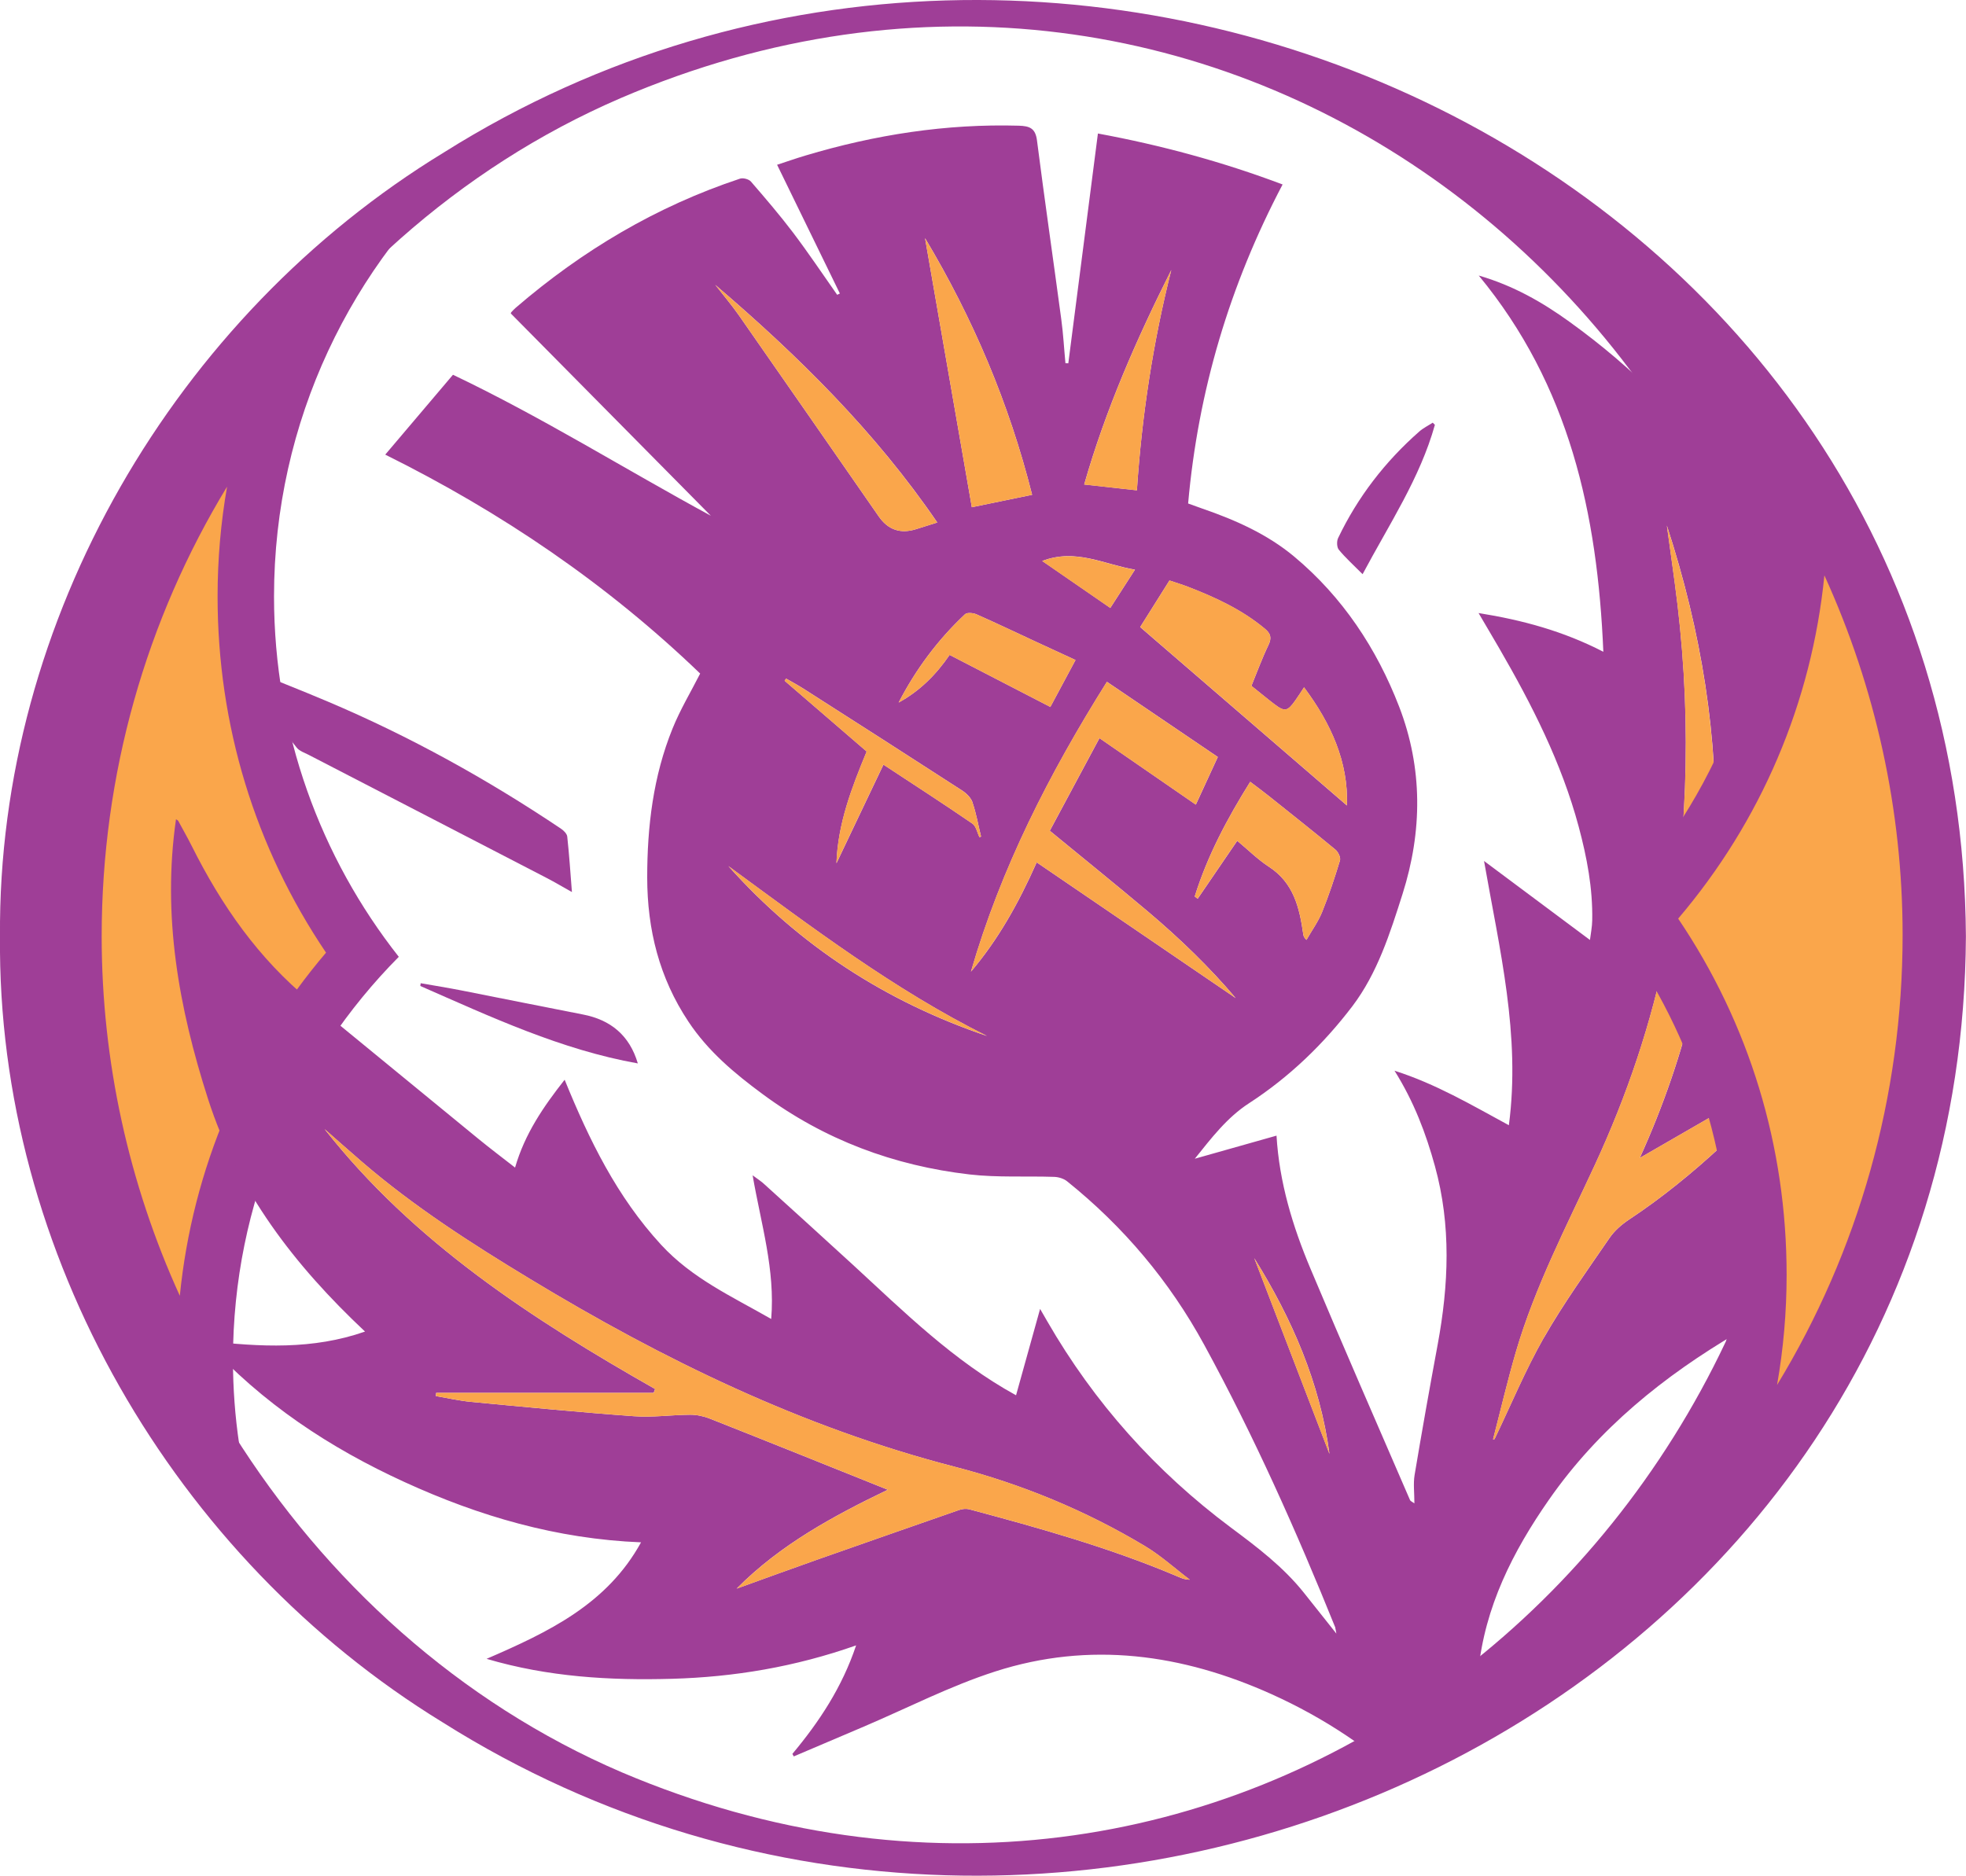 <?xml version="1.0" encoding="UTF-8"?>
<svg id="Layer_2" data-name="Layer 2" xmlns="http://www.w3.org/2000/svg" xmlns:xlink="http://www.w3.org/1999/xlink" viewBox="0 0 226.43 216.07">
  <defs>
    <style>
      .cls-1 {
        fill: none;
      }

      .cls-2 {
        fill: #9f3e97;
      }

      .cls-3 {
        fill: #faa64b;
      }

      .cls-4 {
        clip-path: url(#clippath);
      }
    </style>
    <clipPath id="clippath">
      <circle class="cls-1" cx="112.7" cy="108.04" r="106.12"/>
    </clipPath>
  </defs>
  <g id="Layer_1-2" data-name="Layer 1">
    <g>
      <g>
        <path class="cls-2" d="M142.54,137.77h0s0,0,0,0Z"/>
        <g>
          <path class="cls-2" d="M0,107.87C-.29,71.4,20.2,36.4,51.14,17.55c72.22-45.43,174.74,1.81,175.28,90.32-.46,88.75-102.94,136.23-175.43,90.54C20.06,179.46-.36,144.36,0,107.87H0ZM10.41,107.87c-.35,40.27,23.76,80.23,61.2,96.29,68.9,29.28,137.48-24.09,137.52-96.29.3-72.18-68.74-126.13-137.64-96.57C34.01,27.44,9.97,67.55,10.41,107.87h0Z"/>
          <g>
            <path class="cls-3" d="M23.79,161.95c-9.96-16.16-15.33-34.92-15.33-54.08,0-25.97,9.6-50.38,26.52-69.06-4.34,9.25-6.67,19.44-6.67,29.9,0,15.01,4.61,29.22,13.37,41.27-11.69,12.78-18.09,29.23-18.09,46.64,0,1.78.07,3.56.2,5.33Z"/>
            <path class="cls-2" d="M26.16,56.02c-.73,4.16-1.1,8.4-1.1,12.68,0,14.83,4.3,28.91,12.49,41.04-9.55,11.22-15.38,24.91-16.84,39.53-5.88-12.91-9-27.04-9-41.4,0-18.67,5.12-36.49,14.46-51.84M54.61,18.07C24.92,36.92,5.21,70.09,5.21,107.87c0,25.77,9.17,49.39,24.42,67.79-1.82-6.03-2.8-12.42-2.8-19.04,0-18.1,7.29-34.49,19.1-46.4-9-11.42-14.37-25.84-14.37-41.51,0-20.21,8.93-38.32,23.06-50.63h0Z"/>
          </g>
        </g>
        <g>
          <path class="cls-3" d="M195.86,176.76c4.34-9.25,6.67-19.44,6.67-29.9,0-15.02-4.61-29.22-13.37-41.27,11.69-12.78,18.09-29.23,18.09-46.64,0-1.78-.07-3.56-.2-5.33,9.96,16.16,15.33,34.92,15.33,54.08,0,25.98-9.6,50.38-26.52,69.06Z"/>
          <path class="cls-2" d="M210.13,66.3c5.88,12.91,9,27.04,9,41.4,0,18.67-5.12,36.49-14.46,51.84.73-4.16,1.1-8.4,1.1-12.68,0-14.83-4.3-28.91-12.49-41.04,9.55-11.22,15.38-24.91,16.84-39.53M201.21,39.92c1.82,6.03,2.8,12.42,2.8,19.04,0,18.1-7.29,34.49-19.1,46.4,9,11.42,14.37,25.84,14.37,41.51,0,20.21-8.93,38.32-23.06,50.63,29.69-18.85,49.4-52.02,49.4-89.79,0-25.77-9.17-49.39-24.42-67.79h0Z"/>
        </g>
      </g>
      <g class="cls-4">
        <g>
          <path class="cls-2" d="M153.81,187.53c-4.49-11.13-9.37-22.08-15.12-32.62-4.01-7.35-9.29-13.61-15.8-18.84-.38-.3-.96-.48-1.46-.5-3.25-.11-6.54.09-9.76-.28-8.72-1.01-16.72-3.99-23.83-9.25-3.24-2.39-6.28-4.93-8.55-8.35-3.36-5.05-4.74-10.6-4.75-16.59,0-5.9.69-11.68,2.92-17.18.89-2.2,2.13-4.26,3.18-6.33-10.71-10.31-22.87-18.57-36.27-25.22,2.66-3.14,5.23-6.16,7.8-9.2,10.28,4.9,19.82,10.88,29.7,16.24-7.68-7.76-15.35-15.53-23.04-23.3.01-.03.02-.11.07-.16.16-.17.32-.35.5-.5,7.67-6.6,16.21-11.68,25.83-14.87.36-.12,1.02.06,1.26.34,1.67,1.93,3.33,3.87,4.87,5.9,1.76,2.33,3.38,4.75,5.06,7.14.1-.05.2-.1.31-.15-2.39-4.9-4.78-9.8-7.23-14.83,1.05-.34,2.15-.73,3.26-1.06,8.02-2.4,16.2-3.68,24.6-3.44,1.22.04,1.89.29,2.07,1.68.88,6.88,1.88,13.75,2.8,20.62.23,1.68.32,3.38.48,5.06.11,0,.22,0,.33.01,1.13-8.78,2.26-17.56,3.41-26.47,7.26,1.34,14.35,3.26,21.27,5.87-6.11,11.61-9.73,23.8-10.88,36.75.62.22,1.12.41,1.64.59,3.81,1.31,7.49,2.95,10.58,5.53,5.57,4.65,9.5,10.59,12.09,17.3,2.72,7.07,2.68,14.34.38,21.58-1.44,4.53-2.89,9.11-5.78,12.92-3.32,4.36-7.26,8.16-11.9,11.17-2.53,1.64-4.33,4.01-6.24,6.39,3.12-.88,6.25-1.76,9.41-2.66.32,5.37,1.85,10.43,3.91,15.32,3.75,8.92,7.63,17.79,11.47,26.67.04.1.2.16.5.37,0-1.22-.14-2.26.02-3.25.84-5.02,1.73-10.03,2.66-15.04,1.27-6.87,1.57-13.71-.31-20.54-1.04-3.78-2.41-7.42-4.66-11.01,4.76,1.52,8.8,3.91,13.17,6.28,1.37-10.39-1.07-20.21-2.86-30.44,4.18,3.12,8.15,6.08,12.2,9.1.09-.74.25-1.5.26-2.27.07-3.68-.61-7.25-1.56-10.79-1.97-7.34-5.38-14.03-9.16-20.56-.75-1.3-1.52-2.58-2.37-4.04,5.06.81,9.75,2.08,14.37,4.46-.67-15.94-3.91-30.69-14.35-43.34,3.99,1.16,7.34,3.08,10.48,5.35,14.76,10.65,24.43,24.49,26.67,43.06,4.34-2.23,7.81-5.45,11.63-8.38-.51,3.49-1.01,6.95-1.94,10.3-2.28,8.23-5.91,15.92-9.85,23.47-.21.41-.45.86-.47,1.3-.06,1.2-.02,2.4-.02,3.62.77.16,1.61.39,2.46.51.95.13,1.95.35,2.86.17,1.49-.29,2.99-.73,4.35-1.37,2.36-1.12,4.63-2.44,7.01-3.72-.32,1.23-.54,2.51-.99,3.7-1.07,2.9-2.09,5.83-3.41,8.62-4.03,8.56-9.7,15.95-16.54,22.45-.67.63-1.24,1.37-1.85,2.06.04.13.07.25.11.38,4.92.33,9.83.65,14.79.98-.42.28-.8.56-1.2.8-4.75,2.83-9.5,5.66-14.27,8.47-8.5,4.99-16.03,11.07-21.72,19.23-4.18,5.99-7.41,12.38-8.15,19.79-.23,2.29-.23,4.55.95,6.65,1.35,2.39,2.66,4.8,4.03,7.18.6,1.04,1.31,2.02,1.97,3.02-.04.12-.08.24-.11.36-3.09-.39-6.18-.88-9.29-1.14-2.05-.17-3.52-1.09-4.98-2.47-4.82-4.57-10.29-8.22-16.36-10.96-10.3-4.64-20.95-6.13-31.83-2.63-5.2,1.67-10.11,4.21-15.16,6.36-2.69,1.14-5.37,2.28-8.06,3.43-.05-.1-.11-.19-.16-.29,3.09-3.7,5.72-7.66,7.34-12.5-7.04,2.48-14.05,3.65-21.22,3.85-7.16.2-14.25-.21-21.34-2.3,7.11-3.08,13.86-6.27,17.79-13.42-9.71-.39-18.65-3.01-27.23-6.94-8.59-3.93-16.37-9.04-22.97-16.29,6.37.74,12.4,1.05,18.41-1.05-8.13-7.64-14.66-16.12-18.09-26.82-3.37-10.51-5.28-21.1-3.68-32.2.15.11.23.14.26.2.52.97,1.07,1.92,1.56,2.9,3.41,6.82,7.69,12.97,13.64,17.84,6.44,5.28,12.88,10.57,19.33,15.85,1.38,1.13,2.81,2.21,4.26,3.34,1.13-3.91,3.28-7.03,5.71-10.12,2.84,6.97,6.03,13.49,11.11,19.01,3.58,3.89,8.16,5.96,12.68,8.55.47-5.7-1.17-10.93-2.14-16.55.65.48,1.01.71,1.32,1,3.41,3.09,6.82,6.18,10.21,9.29,5.91,5.44,11.63,11.11,18.81,15.05.87-3.13,1.78-6.38,2.77-9.95.4.7.61,1.06.82,1.42,5.41,9.39,12.5,17.31,21.17,23.78,3.04,2.26,6.03,4.53,8.41,7.52,1.19,1.5,2.38,2.99,3.72,4.68-.07-.38-.08-.53-.13-.66ZM75.45,160.01c-.06.15-.11.29-.17.44-8.35,0-16.7,0-25.05,0,0,.12-.02.24-.03.37,1.35.23,2.7.54,4.06.67,6.25.59,12.5,1.2,18.76,1.65,2.14.16,4.32-.16,6.48-.17.76,0,1.55.17,2.26.45,6.86,2.71,13.7,5.47,20.49,8.19-6.16,2.97-12.36,6.29-17.41,11.39,3.11-1.12,6.22-2.26,9.34-3.36,5.43-1.91,10.86-3.81,16.29-5.7.35-.12.79-.17,1.15-.08,8.05,2.15,16.08,4.4,23.79,7.65.49.21.97.46,1.62.46-1.72-1.3-3.34-2.78-5.18-3.88-6.86-4.11-14.21-7.14-21.94-9.14-17.51-4.53-33.55-12.34-48.93-21.66-6.69-4.05-13.26-8.27-19.21-13.38-1.47-1.26-2.92-2.56-4.38-3.84,10.26,13.04,23.87,21.87,38.08,29.95ZM177.82,154.09c2.27-3.97,4.97-7.71,7.56-11.49.56-.82,1.38-1.53,2.21-2.09,7.64-5.05,14.03-11.48,20.2-18.15.03-.04.02-.12-.01.11-6.21,3.58-12.56,7.25-18.92,10.92,10.89-23.99,11.14-48.24,3.12-72.85.3,2.18.61,4.36.9,6.54.95,6.98,1.39,14,1.26,21.04-.13,7.07-.8,14.09-2.19,21.05-1.74,8.69-4.55,17-8.27,25.04-3.27,7.07-6.89,14.01-9.09,21.53-.97,3.33-1.76,6.71-2.63,10.07.06,0,.11-.02.17-.03,1.88-3.91,3.54-7.93,5.68-11.69ZM142.31,114.96c-2.96-3.5-6.41-6.84-10.08-9.94-3.69-3.11-7.45-6.14-11.32-9.32,1.84-3.43,3.74-6.98,5.72-10.67,3.73,2.58,7.36,5.09,11.1,7.66.83-1.81,1.65-3.57,2.53-5.49-4.23-2.87-8.46-5.74-12.77-8.66-6.63,10.56-12.21,21.47-15.66,33.39,3.11-3.67,5.45-7.81,7.57-12.59,7.8,5.32,15.43,10.53,22.9,15.62ZM131.32,72.24c8.01,6.91,15.96,13.78,23.81,20.55.18-5.01-1.84-9.46-4.94-13.61-.36.54-.66,1.03-1,1.5-.91,1.29-1.23,1.34-2.44.42-.84-.64-1.65-1.32-2.62-2.09.63-1.54,1.22-3.16,1.96-4.7.4-.83.26-1.33-.42-1.89-2.63-2.19-5.68-3.6-8.84-4.82-.69-.27-1.39-.47-2.14-.73-1.17,1.86-2.32,3.69-3.37,5.36ZM118.87,56.99c-2.64-10.51-6.8-20.31-12.33-29.56,1.79,10.31,3.58,20.61,5.39,31,2.52-.52,4.62-.96,6.94-1.43ZM82.39,32.83c.9,1.15,1.84,2.26,2.68,3.45,5.39,7.72,10.76,15.47,16.13,23.2q1.61,2.33,4.3,1.48c.74-.23,1.48-.47,2.45-.77-7.19-10.52-16.05-19.23-25.55-27.36ZM142.49,96.85c1.21,1,2.34,2.14,3.66,3,2.85,1.85,3.52,4.73,3.95,7.77.03.18.06.36.37.65.6-1.06,1.33-2.06,1.79-3.18.79-1.95,1.46-3.96,2.07-5.98.1-.34-.21-.97-.53-1.24-2.51-2.08-5.07-4.1-7.62-6.14-.7-.56-1.42-1.09-2.19-1.67-2.65,4.24-4.93,8.52-6.39,13.21.11.09.23.17.34.26,1.49-2.18,2.98-4.37,4.56-6.68ZM120.97,81.44c.94-1.76,1.88-3.51,2.9-5.41-1.61-.75-3.09-1.43-4.57-2.11-2.27-1.05-4.54-2.14-6.83-3.15-.38-.17-1.09-.24-1.33-.01-3.13,2.94-5.66,6.34-7.64,10.17,2.41-1.32,4.29-3.18,5.87-5.49,3.9,2.02,7.69,3.98,11.61,6ZM130.94,56.48c.57-8.6,1.86-17.05,3.96-25.38-3.99,7.95-7.56,16.06-10.03,24.71,2.06.23,4.03.44,6.07.67ZM112.01,92.43c-.18-.53-.7-1.04-1.19-1.36-6.09-3.94-12.19-7.85-18.3-11.75-.64-.41-1.32-.77-1.98-1.15l-.17.25c3.13,2.7,6.27,5.4,9.45,8.15-1.71,4.13-3.32,8.29-3.48,12.87,1.76-3.69,3.51-7.37,5.41-11.36,3.56,2.34,6.93,4.52,10.24,6.79.43.29.56,1.04.82,1.57.06-.02.12-.05.18-.07-.32-1.32-.55-2.66-.99-3.94ZM113.67,119.34c-10.7-5.34-20.19-12.54-29.78-19.57,8.19,9.17,18.16,15.63,29.78,19.57ZM127.88,70.03c.89-1.39,1.79-2.78,2.84-4.41-3.58-.6-6.81-2.48-10.68-1,2.7,1.86,5.2,3.58,7.84,5.41ZM153.12,167.48c-1.09-8.2-4.33-15.58-8.66-22.55,2.89,7.52,5.77,15.04,8.66,22.55Z"/>
          <path class="cls-2" d="M28.05,76.87c1.51,3.68,3.9,6.41,6.12,9.25.31.4.91.59,1.39.84,9.12,4.72,18.25,9.43,27.37,14.16,1.01.52,1.98,1.11,2.94,1.64-.17-2.15-.31-4.28-.54-6.4-.04-.33-.43-.71-.75-.92-8.49-5.69-17.4-10.63-26.82-14.62-3.13-1.33-6.3-2.56-9.72-3.95Z"/>
          <path class="cls-2" d="M48.41,113.58c8.16,3.58,16.24,7.35,25.05,8.92-.94-3.2-3.1-5.02-6.34-5.64-4.65-.9-9.29-1.85-13.94-2.76-1.57-.31-3.15-.56-4.73-.84-.01.1-.03.21-.04.31Z"/>
          <path class="cls-2" d="M156.93,66.15c3.08-5.79,6.61-11.06,8.33-17.21-.08-.08-.17-.17-.25-.25-.52.34-1.1.62-1.56,1.03-3.93,3.46-7.08,7.54-9.34,12.27-.17.36-.15,1.06.09,1.34.78.95,1.71,1.78,2.73,2.81Z"/>
          <path class="cls-3" d="M37.38,130.06c10.26,13.04,23.87,21.87,38.08,29.95-.06.15-.11.29-.17.44-8.35,0-16.7,0-25.05,0,0,.12-.02.24-.03.37,1.35.23,2.7.54,4.06.67,6.25.59,12.5,1.2,18.76,1.65,2.14.16,4.32-.16,6.48-.17.76,0,1.55.17,2.26.45,6.86,2.71,13.7,5.47,20.49,8.19-6.16,2.97-12.36,6.29-17.41,11.39,3.11-1.12,6.22-2.26,9.34-3.36,5.43-1.91,10.86-3.81,16.29-5.7.35-.12.79-.17,1.15-.08,8.05,2.15,16.08,4.4,23.79,7.65.49.21.97.46,1.62.46-1.72-1.3-3.34-2.78-5.18-3.88-6.86-4.11-14.21-7.14-21.94-9.14-17.51-4.53-33.55-12.34-48.93-21.66-6.69-4.05-13.26-8.27-19.21-13.38-1.47-1.26-2.92-2.56-4.38-3.84Z"/>
          <path class="cls-3" d="M172.13,165.78c1.88-3.91,3.54-7.93,5.68-11.69,2.27-3.97,4.97-7.71,7.56-11.49.56-.82,1.38-1.53,2.21-2.09,7.64-5.05,14.03-11.48,20.2-18.15.03-.04.02-.12-.01.11-6.21,3.58-12.56,7.25-18.92,10.92,10.89-23.99,11.14-48.24,3.12-72.85.3,2.18.61,4.36.9,6.54.95,6.98,1.39,14,1.26,21.04-.13,7.07-.8,14.09-2.19,21.05-1.74,8.69-4.55,17-8.27,25.04-3.27,7.07-6.89,14.01-9.09,21.53-.97,3.33-1.76,6.71-2.63,10.07.06,0,.11-.02.17-.03Z"/>
          <path class="cls-3" d="M119.4,99.34c7.8,5.32,15.43,10.53,22.9,15.62-2.96-3.5-6.41-6.84-10.08-9.94-3.69-3.11-7.45-6.14-11.32-9.32,1.84-3.43,3.74-6.98,5.72-10.67,3.73,2.58,7.36,5.09,11.1,7.66.83-1.81,1.65-3.57,2.53-5.49-4.23-2.87-8.46-5.74-12.77-8.66-6.63,10.56-12.21,21.47-15.66,33.39,3.11-3.67,5.45-7.81,7.57-12.59Z"/>
          <path class="cls-3" d="M134.69,66.87c-1.17,1.86-2.32,3.69-3.37,5.36,8.01,6.91,15.96,13.78,23.81,20.55.18-5.01-1.84-9.46-4.94-13.61-.36.54-.66,1.03-1,1.5-.91,1.29-1.23,1.34-2.44.42-.84-.64-1.65-1.32-2.62-2.09.63-1.54,1.22-3.16,1.96-4.7.4-.83.26-1.33-.42-1.89-2.63-2.19-5.68-3.6-8.84-4.82-.69-.27-1.39-.47-2.14-.73Z"/>
          <path class="cls-3" d="M111.93,58.43c2.52-.52,4.62-.96,6.94-1.43-2.64-10.51-6.8-20.31-12.33-29.56,1.79,10.31,3.58,20.61,5.39,31Z"/>
          <path class="cls-3" d="M107.94,60.19c-7.19-10.52-16.05-19.23-25.55-27.36.9,1.15,1.84,2.26,2.68,3.45,5.39,7.72,10.76,15.47,16.13,23.2q1.61,2.33,4.3,1.48c.74-.23,1.48-.47,2.45-.77Z"/>
          <path class="cls-3" d="M137.93,103.53c1.49-2.18,2.98-4.37,4.56-6.68,1.21,1,2.34,2.14,3.66,3,2.85,1.85,3.52,4.73,3.95,7.77.03.18.06.36.37.65.6-1.06,1.33-2.06,1.79-3.18.79-1.95,1.46-3.96,2.07-5.98.1-.34-.21-.97-.53-1.24-2.51-2.08-5.07-4.1-7.62-6.14-.7-.56-1.42-1.09-2.19-1.67-2.65,4.24-4.93,8.52-6.39,13.21.11.09.23.17.34.26Z"/>
          <path class="cls-3" d="M109.36,75.44c3.9,2.02,7.69,3.98,11.61,6,.94-1.76,1.88-3.51,2.9-5.41-1.61-.75-3.09-1.43-4.57-2.11-2.27-1.05-4.54-2.14-6.83-3.15-.38-.17-1.09-.24-1.33-.01-3.13,2.94-5.66,6.34-7.64,10.17,2.41-1.32,4.29-3.18,5.87-5.49Z"/>
          <path class="cls-3" d="M124.87,55.82c2.06.23,4.03.44,6.07.67.57-8.6,1.86-17.05,3.96-25.38-3.99,7.95-7.56,16.06-10.03,24.71Z"/>
          <path class="cls-3" d="M112.99,96.37c-.32-1.32-.55-2.66-.99-3.94-.18-.53-.7-1.04-1.19-1.36-6.09-3.94-12.19-7.85-18.3-11.75-.64-.41-1.32-.77-1.98-1.15l-.17.25c3.13,2.7,6.27,5.4,9.45,8.15-1.71,4.13-3.32,8.29-3.48,12.87,1.76-3.69,3.51-7.37,5.41-11.36,3.56,2.34,6.93,4.52,10.24,6.79.43.29.56,1.04.82,1.57.06-.02.12-.05.18-.07Z"/>
          <path class="cls-3" d="M83.89,99.76c8.19,9.17,18.16,15.63,29.78,19.57-10.7-5.34-20.19-12.54-29.78-19.57Z"/>
          <path class="cls-3" d="M120.03,64.63c2.7,1.86,5.2,3.58,7.84,5.41.89-1.39,1.79-2.78,2.84-4.41-3.58-.6-6.81-2.48-10.68-1Z"/>
          <path class="cls-3" d="M144.45,144.93c2.89,7.52,5.77,15.04,8.66,22.55-1.09-8.2-4.33-15.58-8.66-22.55Z"/>
        </g>
      </g>
      <g>
        <path class="cls-3" d="M195.86,176.77c4.34-9.25,6.67-19.44,6.67-29.9,0-15.02-4.61-29.22-13.37-41.27,11.69-12.78,18.09-29.23,18.09-46.64,0-1.78-.07-3.56-.2-5.33,9.96,16.16,15.33,34.92,15.33,54.08,0,25.97-9.6,50.38-26.52,69.06Z"/>
        <path class="cls-2" d="M210.13,66.3c5.88,12.91,9,27.04,9,41.4,0,18.67-5.12,36.49-14.46,51.84.73-4.16,1.1-8.39,1.1-12.68,0-14.83-4.3-28.91-12.49-41.04,9.55-11.22,15.38-24.91,16.84-39.53M201.21,39.92c1.82,6.03,2.8,12.42,2.8,19.04,0,18.1-7.29,34.49-19.1,46.4,9,11.42,14.37,25.84,14.37,41.51,0,20.21-8.93,38.32-23.06,50.63,29.69-18.85,49.4-52.02,49.4-89.79,0-25.77-9.17-49.39-24.42-67.79h0Z"/>
      </g>
    </g>
  </g>
</svg>